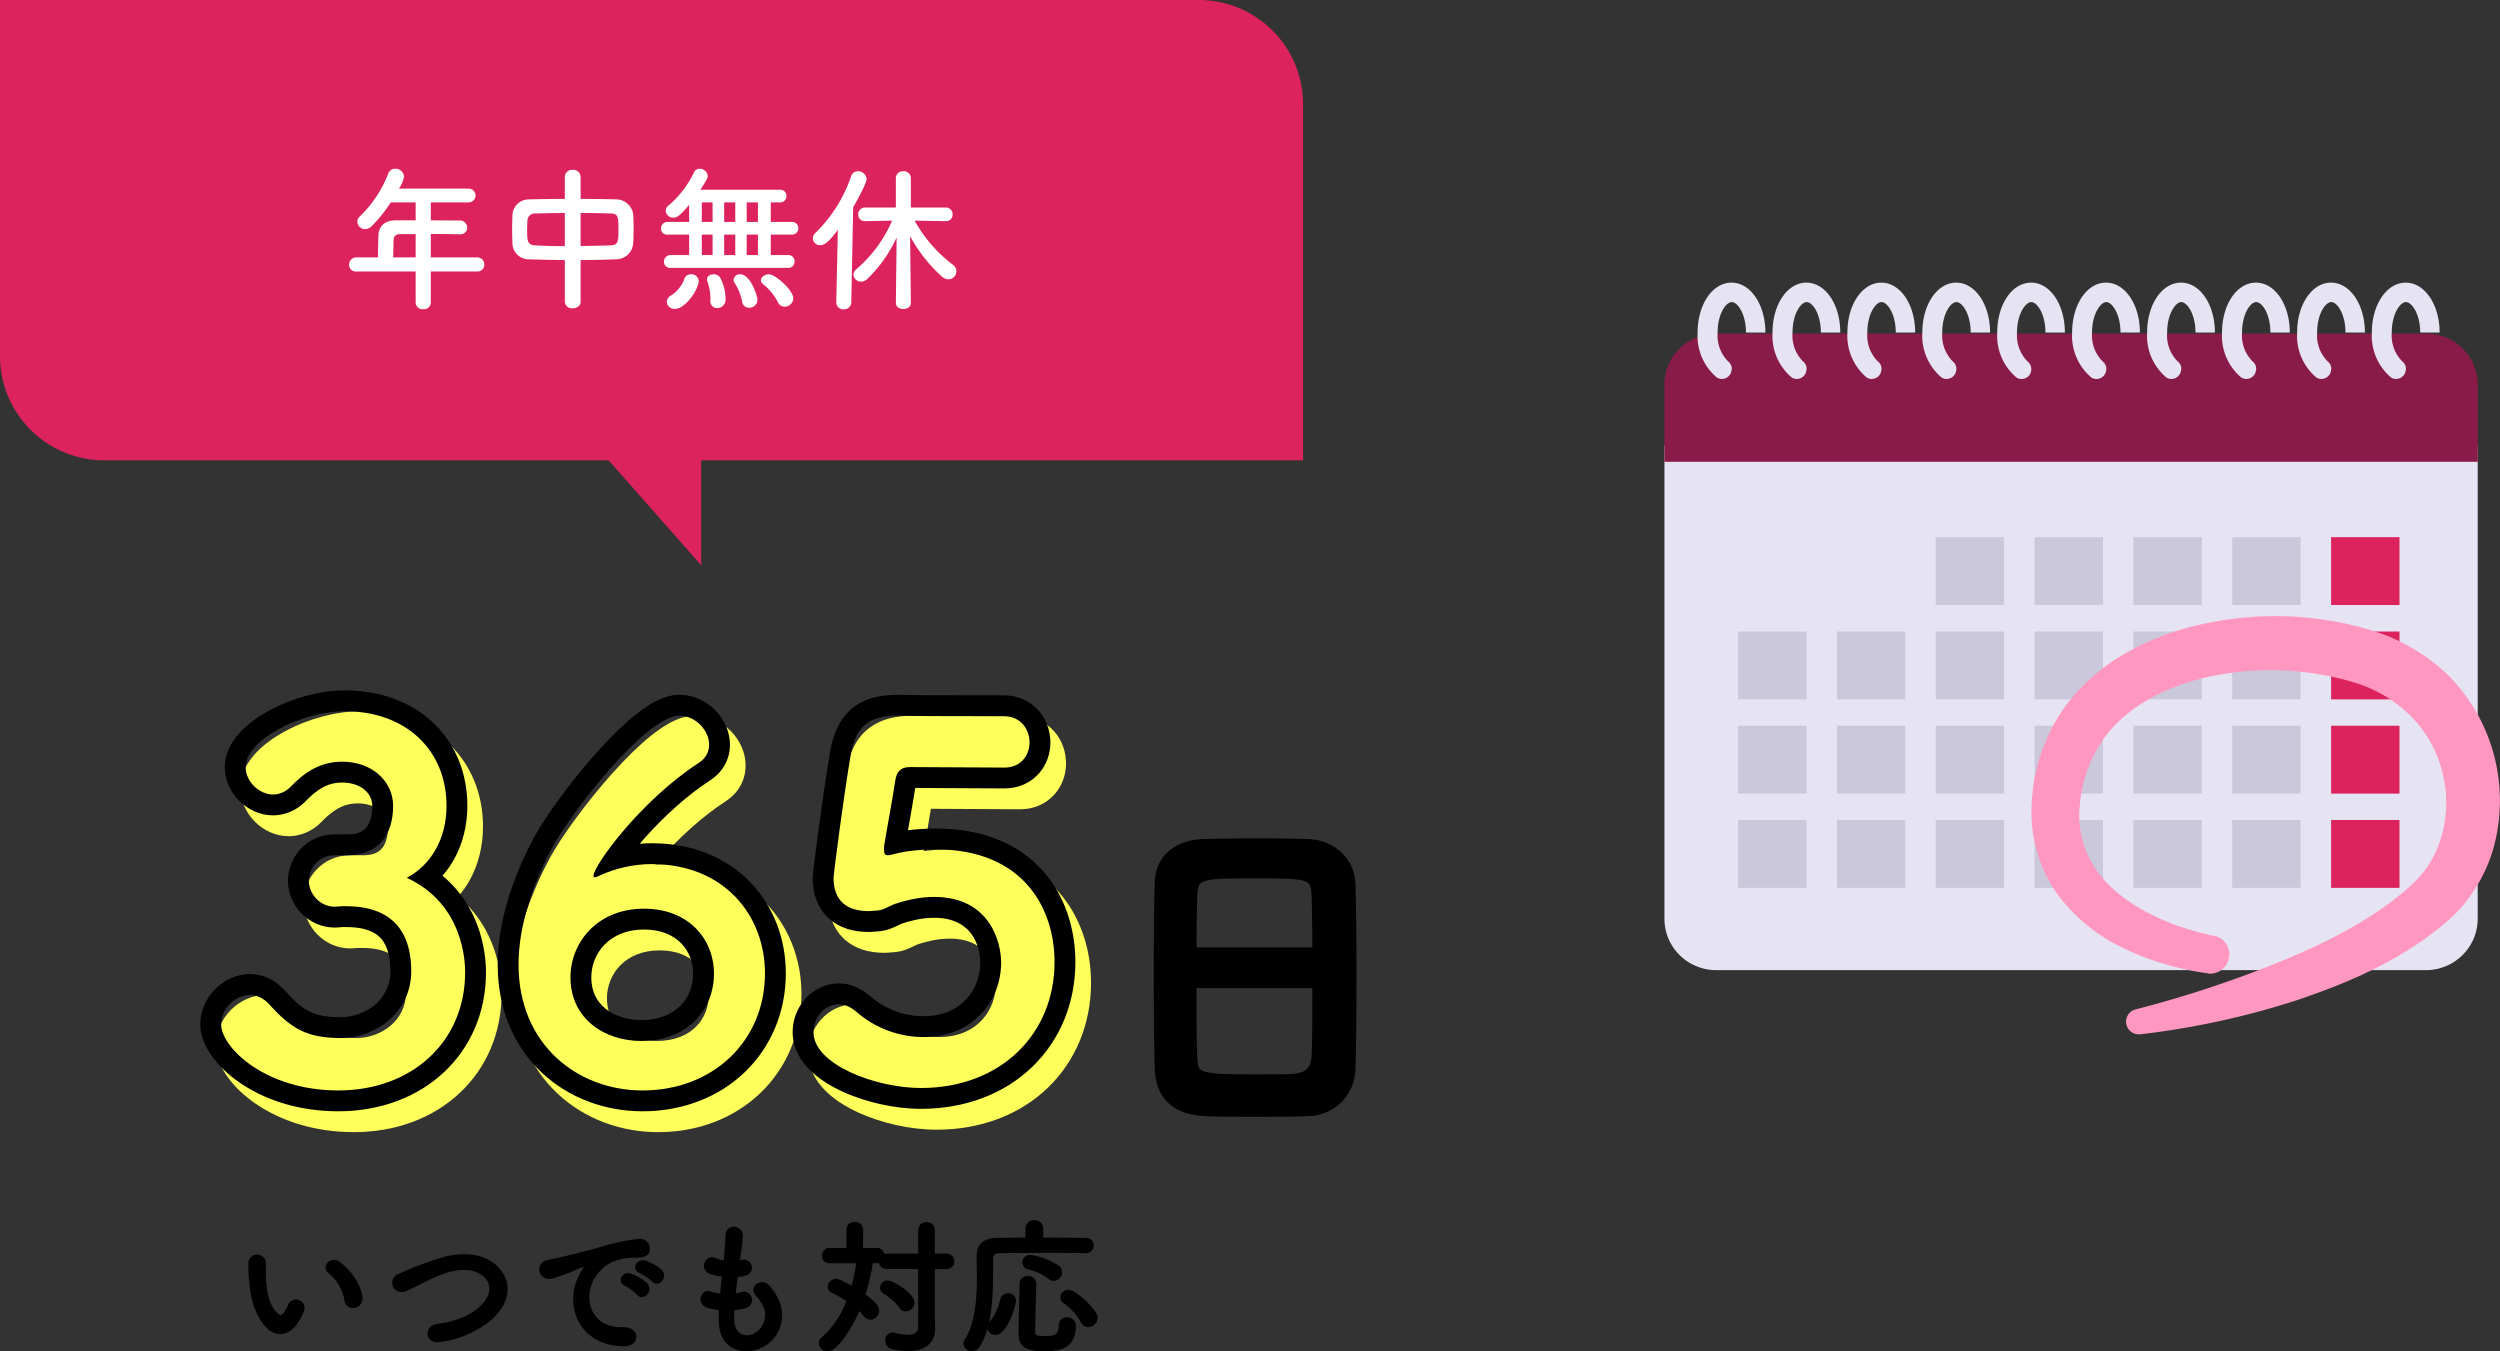 <svg xmlns="http://www.w3.org/2000/svg" width="479.641" height="259.271" viewBox="0 0 479.641 259.271">
  <rect x="0" y="0" width="479.641" height="259.271" fill="#333333" stroke="none"/>
  <g id="place_list" transform="translate(-463.428 -9694.547)">
    <path id="パス_200666" data-name="パス 200666" d="M25.284-8.6c-.28-2.38-2.212-5.012-4.2-6.5-1.68-1.26-3.192.812-1.848,1.736a8.835,8.835,0,0,1,3.108,5.432C22.736-5.992,25.508-6.552,25.284-8.6ZM13.048-3.976A12.811,12.811,0,0,0,14.14-6.132,1.376,1.376,0,0,0,11.592-7.14a11.011,11.011,0,0,1-.924,1.652c-.616.84-.98.756-1.708.056-1.568-1.512-2.1-4.284-2.212-7.224-.056-1.288.056-1.344,0-2.436a1.428,1.428,0,1,0-2.856.028,27.891,27.891,0,0,0,.14,3.108C4.256-8.428,5.18-5.18,7.2-3,8.764-1.316,11.256-1.064,13.048-3.976Zm36.792-.2c3.444-2.856,4.564-6.86,1.54-10.024-2.576-2.688-6.832-2.716-10.024-1.9a66.021,66.021,0,0,0-8.764,3.276c-2.1.868-.9,3.836,1.372,2.8,1.372-.644,2.632-1.288,3.892-1.9a27.215,27.215,0,0,1,4-1.652c2.52-.756,5.684-.812,7.476,1.232,1.288,1.484,1.12,3.78-1.26,5.88-1.988,1.764-4.7,2.8-8.232,3.276C37.6-2.884,37.8.2,40.4-.224A19.455,19.455,0,0,0,49.84-4.172ZM81.284-11.76c1.008,1.12,2.66-.728,1.484-1.9a9.29,9.29,0,0,0-2.968-1.68c-1.372-.448-2.464,1.344-.952,1.932A9.83,9.83,0,0,1,81.284-11.76ZM78.4-9.212c.98,1.148,2.716-.644,1.568-1.876a9.144,9.144,0,0,0-2.94-1.764c-1.372-.5-2.492,1.232-1.008,1.876A10.72,10.72,0,0,1,78.4-9.212ZM75.712.588c2.968.028,2.772-3.276-.168-3.164-6.272.224-8.148-5.656-5.684-9.772a8.148,8.148,0,0,1,3.612-3.276,11.869,11.869,0,0,1,4.144-.784c1.96.112,2.576-.448,2.744-.924a1.651,1.651,0,0,0-1.9-2.156,37.464,37.464,0,0,0-7.616,1.652c-2.856.812-5.32,1.372-6.692,1.708-.9.224-2.52.532-3.108.672-2.24.476-1.484,3.7.98,3.024a26.563,26.563,0,0,0,2.52-.84c1.9-.728,1.428-.728,3.528-1.4.532-.168.672-.2.224.392a9.676,9.676,0,0,0-.9,1.456C64.344-7.2,67.256.56,75.712.588ZM96.656-6.328a10.08,10.08,0,0,0,2.492-.448,1.338,1.338,0,1,0-.9-2.52,9.542,9.542,0,0,1-1.344.252c.112-1.176.252-2.38.42-3.64a8.7,8.7,0,0,0,1.708-.28,1.314,1.314,0,1,0-.644-2.548,5.159,5.159,0,0,1-.7.14c.028-.336.084-.672.112-1.008a35.266,35.266,0,0,0,.476-4.032c0-1.652-2.66-2.1-2.8-.14-.084,1.316-.14,2.38-.308,4.144-.028.336-.084.7-.112,1.036a7.914,7.914,0,0,1-2.016-.532c-1.484-.616-2.716,1.96-.588,2.688a12.756,12.756,0,0,0,2.324.476c-.14,1.26-.28,2.492-.392,3.724a9.812,9.812,0,0,1-2.156-.42c-1.6-.532-2.464,2.128-.2,2.744a15.259,15.259,0,0,0,2.156.336c-.056.868-.056,1.708-.028,2.492.224,7.476,9.156,6.552,11.172,1.232,1.064-2.828.28-5.488-1.9-8.008-1.232-1.428-3.64.056-2.184,1.652,1.568,1.708,2.352,3.556,1.372,5.656C101.164-.224,96.8-.056,96.628-4.06A20.745,20.745,0,0,1,96.656-6.328ZM129.78-6.1a1.472,1.472,0,0,0,1.428-1.428c0-1.568-3.892-4-4.872-4a1.188,1.188,0,0,0-1.232,1.12,1.092,1.092,0,0,0,.616.98,10.034,10.034,0,0,1,3.052,2.772A1.222,1.222,0,0,0,129.78-6.1Zm2.632,3.192c0,1.2-.784,1.792-2.268,1.792a10.884,10.884,0,0,1-2.548-.392,1.927,1.927,0,0,0-.364-.056A1.2,1.2,0,0,0,126.084-.28a1.438,1.438,0,0,0,1.176,1.428,13.556,13.556,0,0,0,2.968.364c3.388,0,4.928-1.736,4.928-3.948v-.056L135.1-6.524v-7.7h2.408a1.237,1.237,0,0,0,1.344-1.232,1.237,1.237,0,0,0-1.344-1.232H135.1V-21.42a1.268,1.268,0,0,0-1.344-1.316,1.268,1.268,0,0,0-1.344,1.316v4.732H126.2a1.366,1.366,0,0,0-.784.224v-.112a1.137,1.137,0,0,0-1.176-1.2h-2.912l.028-3.808a1.248,1.248,0,0,0-1.372-1.176,1.223,1.223,0,0,0-1.344,1.176l.028,3.808h-3.472a1.211,1.211,0,0,0-1.232,1.26,1.145,1.145,0,0,0,1.232,1.176h5.348a30.793,30.793,0,0,1-1.008,4.928c-2.492-1.4-2.94-1.428-3.164-1.428a1.319,1.319,0,0,0-1.316,1.232,1.04,1.04,0,0,0,.7.98,23.814,23.814,0,0,1,2.94,1.708A18.228,18.228,0,0,1,113.82-.672a1.205,1.205,0,0,0-.476.924A1.423,1.423,0,0,0,114.8,1.568c1.512,0,4.256-3.752,5.964-7.9a10,10,0,0,1,1.2,1.26,1.306,1.306,0,0,0,1.036.56,1.523,1.523,0,0,0,1.428-1.484c0-.42-.112-1.176-2.66-3.024a37.854,37.854,0,0,0,1.456-6.328h1.008a1.169,1.169,0,0,0,.644-.2v.112a1.178,1.178,0,0,0,1.316,1.2h6.216ZM158.2-11.956a1.382,1.382,0,0,0,1.316-1.372,1.37,1.37,0,0,0-.5-1.064,12.459,12.459,0,0,0-5.32-2.044A1.2,1.2,0,0,0,152.4-15.26a1.166,1.166,0,0,0,.98,1.12,10.685,10.685,0,0,1,3.948,1.848A1.315,1.315,0,0,0,158.2-11.956Zm8.148,7.336c0-1.4-4.116-5.124-5.32-5.124a1.3,1.3,0,0,0-1.344,1.176,1.09,1.09,0,0,0,.532.924,11.12,11.12,0,0,1,3.416,3.808,1.267,1.267,0,0,0,1.148.756A1.637,1.637,0,0,0,166.348-4.62Zm-2.072-12.656a1.229,1.229,0,0,0,1.316-1.232,1.193,1.193,0,0,0-1.316-1.2c-1.736-.028-5.012-.056-8.372-.056v-1.96a1.357,1.357,0,0,0-1.456-1.372,1.357,1.357,0,0,0-1.456,1.372v1.96c-2.24,0-4.312.028-5.74.056-2.548.056-3.64,1.2-3.64,3.472v.084c.028,1.176.056,2.464.056,3.808,0,4.2-.336,8.876-2.408,12.1a1.176,1.176,0,0,0-.168.588,1.309,1.309,0,0,0,1.372,1.176A1.543,1.543,0,0,0,143.78.728c2.744-4.4,2.464-11.592,2.52-16.716,0-.784.364-1.26,1.344-1.288,1.68-.028,5.488-.056,9.156-.056,3.024,0,5.936.028,7.448.056Zm-2.1,14.112a1.385,1.385,0,0,0-1.484-1.288,1.246,1.246,0,0,0-1.316,1.316c0,2.1-1.148,2.268-3,2.268-1.568,0-2.016-.252-2.016-.924.028-2.436.112-6.048.224-9.352V-11.2a1.266,1.266,0,0,0-1.372-1.176,1.228,1.228,0,0,0-1.344,1.2c-.056,3.332-.2,7.224-.2,9.66,0,2.324,1.456,3.052,4.536,3.052C158.928,1.54,162.176,1.344,162.176-3.164ZM146.972-1.6c2.1,0,3.7-5.516,3.7-6.272a1.173,1.173,0,0,0-1.26-1.2,1.232,1.232,0,0,0-1.26.924,10.477,10.477,0,0,1-2.072,4.4,1.523,1.523,0,0,0-.392.98A1.228,1.228,0,0,0,146.972-1.6Z" transform="translate(507.427 9952)" stroke="#000" stroke-width="0.5"/>
    <path id="パス_200668" data-name="パス 200668" d="M51.48-6.006c.132-3.5.2-10.758.2-18.018,0-6.6-.066-13.2-.2-17.226-.132-4.752-4.026-7.59-8.052-7.722-2.244-.066-5.676-.132-9.174-.132-4.224,0-8.514.066-11.022.132-4.95.2-8.118,2.97-8.25,7.194-.132,4.422-.2,10.89-.2,17.292,0,7.194.066,14.388.2,18.678.2,4.884,3.036,7.788,8.778,7.986,2.706.132,6.138.132,9.57.132,3.5,0,7.062,0,9.966-.132A8.182,8.182,0,0,0,51.48-6.006ZM20.988-28.182c0-4.158.066-7.92.132-10.626.2-4.554,1.122-4.62,12.276-4.62,10.56,0,11.55.066,11.682,4.62.066,2.64.132,6.468.132,10.626ZM45.21-22.374c0,5.28,0,10.494-.132,13.794-.132,2.838-1.254,4.554-4.95,4.686-1.716.066-4.356.066-6.93.066-11.22,0-11.946-.264-12.078-4.554-.132-3.168-.132-8.448-.132-13.992Z" transform="translate(671 9905.5)" stroke="#000" stroke-width="2"/>
    <g id="_365" data-name="365" transform="translate(505 9906.064)" fill="#ffff5b">
      <path d="M 84.694 3.692 C 81.339 3.692 78.09 3.108 75.038 1.956 C 71.923 0.781 69.146 -0.935 66.783 -3.146 C 64.309 -5.461 62.377 -8.242 61.04 -11.41 C 59.628 -14.758 58.912 -18.478 58.912 -22.466 C 58.912 -31.433 62.568 -40.146 65.635 -45.876 L 65.636 -45.879 L 65.638 -45.882 C 67.825 -49.936 72.577 -56.392 77.195 -61.583 C 79.902 -64.626 82.399 -67.066 84.617 -68.835 C 87.471 -71.111 89.802 -72.218 91.744 -72.218 C 93.719 -72.218 95.704 -71.366 97.188 -69.881 C 98.644 -68.426 99.478 -66.528 99.478 -64.672 C 99.478 -62.494 98.416 -60.628 96.488 -59.415 C 92.038 -56.509 87.296 -52.279 83.133 -47.503 C 81.395 -45.509 80.15 -43.872 79.33 -42.717 C 81.671 -43.389 84.089 -43.736 86.48 -43.736 C 90.102 -43.736 93.472 -43.109 96.499 -41.872 C 99.379 -40.694 101.903 -38.987 103.999 -36.798 C 107.994 -32.624 110.194 -26.934 110.194 -20.774 C 110.194 -13.979 107.618 -7.762 102.941 -3.269 C 100.637 -1.057 97.911 0.668 94.838 1.858 C 91.694 3.075 88.281 3.692 84.694 3.692 Z M 84.976 -31.182 C 77.032 -31.182 72.876 -25.568 72.876 -20.022 C 72.876 -13 78.856 -9.802 84.412 -9.802 C 92.661 -9.802 96.418 -15.441 96.418 -20.68 C 96.418 -25.738 92.837 -31.182 84.976 -31.182 Z M 26.32 3.692 C 22.827 3.692 19.461 3.205 16.316 2.243 C 13.517 1.387 10.958 0.182 8.713 -1.341 C 4.482 -4.208 1.854 -7.909 1.854 -10.998 C 1.854 -12.943 2.693 -14.898 4.155 -16.36 C 5.603 -17.808 7.514 -18.638 9.4 -18.638 C 11.266 -18.638 13.089 -17.775 14.536 -16.209 L 14.544 -16.199 L 14.553 -16.19 C 18.421 -11.892 20.851 -10.366 26.79 -10.366 C 32.461 -10.366 38.326 -14.4 38.326 -21.15 C 38.326 -24.983 37.318 -27.783 35.33 -29.472 C 33.628 -30.919 31.134 -31.652 27.918 -31.652 L 27.072 -31.652 C 26.862 -31.652 26.651 -31.631 26.427 -31.608 C 26.184 -31.583 25.932 -31.558 25.662 -31.558 C 23.744 -31.558 21.953 -32.342 20.619 -33.765 C 19.387 -35.079 18.68 -36.82 18.68 -38.54 C 18.68 -40.26 19.369 -41.983 20.571 -43.267 C 21.875 -44.661 23.65 -45.428 25.568 -45.428 L 28.354 -45.428 C 32.663 -45.581 34.848 -48.102 34.848 -52.922 C 34.848 -56.665 31.578 -59.382 27.072 -59.382 C 23.199 -59.382 20.687 -57.327 18.549 -55.107 L 18.536 -55.093 L 18.522 -55.08 C 17.254 -53.811 15.539 -53.084 13.818 -53.084 C 12.026 -53.084 10.197 -53.865 8.802 -55.227 C 7.373 -56.622 6.554 -58.488 6.554 -60.348 C 6.554 -62.125 7.341 -63.889 8.893 -65.591 C 10.146 -66.965 11.922 -68.295 14.027 -69.438 C 18.212 -71.708 23.264 -73.064 27.542 -73.064 C 30.699 -73.064 33.653 -72.567 36.323 -71.587 C 38.947 -70.624 41.251 -69.213 43.171 -67.392 C 45.079 -65.583 46.558 -63.418 47.568 -60.957 C 48.581 -58.49 49.094 -55.786 49.094 -52.922 C 49.094 -49.498 48.285 -46.256 46.756 -43.549 C 45.833 -41.916 44.651 -40.476 43.265 -39.283 C 44.812 -38.26 46.188 -37.059 47.377 -35.691 C 48.931 -33.904 50.171 -31.828 51.063 -29.52 C 52.458 -25.912 52.666 -22.609 52.666 -20.962 C 52.666 -17.438 52.004 -14.101 50.697 -11.045 C 49.419 -8.055 47.562 -5.415 45.177 -3.2 C 42.806 -0.997 39.989 0.717 36.805 1.892 C 33.571 3.087 30.043 3.692 26.32 3.692 Z M 138.086 3.222 C 133.386 3.222 128.009 2.018 123.702 0.002 C 121.339 -1.104 119.442 -2.387 118.064 -3.811 C 116.363 -5.568 115.5 -7.48 115.5 -9.494 C 115.5 -11.369 116.185 -13.169 117.43 -14.563 C 118.748 -16.039 120.509 -16.852 122.388 -16.852 C 123.907 -16.852 125.488 -16.204 126.958 -14.978 L 126.978 -14.962 L 126.998 -14.945 C 130.222 -12.113 134.327 -10.554 138.556 -10.554 C 147.055 -10.554 151.502 -16.736 151.502 -22.842 C 151.502 -23.927 151.197 -33.438 140.624 -33.438 C 138.029 -33.438 135.512 -32.784 133.852 -32.232 C 133.514 -32.109 133.188 -31.95 132.845 -31.781 C 132.042 -31.387 131.043 -30.897 129.657 -30.81 L 129.594 -30.806 L 129.532 -30.806 C 129.397 -30.806 129.217 -30.788 129.026 -30.769 C 128.759 -30.742 128.457 -30.712 128.122 -30.712 C 122.55 -30.712 119.354 -33.771 119.354 -39.104 C 119.354 -40.171 121.329 -55.154 122.672 -63.034 L 122.674 -63.045 L 122.676 -63.056 C 123.259 -66.263 124.31 -68.438 125.983 -69.902 C 127.788 -71.482 130.26 -72.218 133.762 -72.218 L 134.42 -72.218 L 134.454 -72.218 L 134.489 -72.217 C 137.18 -72.124 138.449 -72.124 153.972 -72.124 C 156.062 -72.124 157.919 -71.319 159.201 -69.856 C 160.331 -68.566 160.954 -66.859 160.954 -65.048 C 160.954 -63.321 160.35 -61.687 159.255 -60.446 C 158.006 -59.032 156.197 -58.254 154.16 -58.254 C 152.861 -58.254 149.211 -58.276 145.347 -58.3 C 141.463 -58.324 137.446 -58.348 136.018 -58.348 C 135.56 -58.348 135.42 -58.262 135.419 -58.261 C 135.418 -58.26 135.279 -58.117 135.174 -57.502 C 134.887 -55.498 134.262 -51.971 133.759 -49.136 C 133.526 -47.822 133.314 -46.631 133.169 -45.775 C 133.288 -45.803 133.41 -45.829 133.536 -45.855 C 135.552 -46.3 138.271 -46.556 141 -46.556 C 145.274 -46.556 149.118 -45.852 152.427 -44.463 C 155.491 -43.177 158.104 -41.305 160.193 -38.9 C 163.775 -34.778 165.748 -29.108 165.748 -22.936 C 165.748 -19.284 165.077 -15.809 163.755 -12.608 C 162.445 -9.437 160.538 -6.632 158.086 -4.27 C 155.61 -1.886 152.658 -0.03 149.312 1.246 C 145.872 2.557 142.096 3.222 138.086 3.222 Z" stroke="none"/>
      <path d="M 27.542 -71.064 C 19.364 -71.064 8.554 -65.612 8.554 -60.348 C 8.554 -57.528 11.186 -55.084 13.818 -55.084 C 14.946 -55.084 16.168 -55.554 17.108 -56.494 C 19.552 -59.032 22.56 -61.382 27.072 -61.382 C 32.806 -61.382 36.848 -57.622 36.848 -52.922 C 36.848 -47.376 34.122 -43.616 28.388 -43.428 L 25.568 -43.428 C 22.654 -43.428 20.68 -40.984 20.68 -38.54 C 20.68 -36.096 22.748 -33.558 25.662 -33.558 C 26.038 -33.558 26.508 -33.652 27.072 -33.652 C 27.354 -33.652 27.636 -33.652 27.918 -33.652 C 34.592 -33.652 40.326 -30.738 40.326 -21.15 C 40.326 -13.348 33.558 -8.366 26.79 -8.366 C 20.304 -8.366 17.296 -10.152 13.066 -14.852 C 11.938 -16.074 10.622 -16.638 9.4 -16.638 C 6.58 -16.638 3.854 -14.006 3.854 -10.998 C 3.854 -6.58 12.314 1.692 26.32 1.692 C 40.514 1.692 50.666 -7.708 50.666 -20.962 C 50.666 -22.748 50.478 -34.028 39.48 -39.104 C 44.086 -41.548 47.094 -46.53 47.094 -52.922 C 47.094 -63.45 39.48 -71.064 27.542 -71.064 M 91.744 -70.218 C 85.54 -70.218 71.252 -52.076 67.398 -44.932 C 63.826 -38.258 60.912 -30.174 60.912 -22.466 C 60.912 -7.05 72.286 1.692 84.694 1.692 C 98.324 1.692 108.194 -7.896 108.194 -20.774 C 108.194 -31.866 100.392 -41.736 86.48 -41.736 C 83.096 -41.736 79.524 -40.984 76.14 -39.386 C 75.858 -39.292 75.764 -39.198 75.576 -39.198 C 75.388 -39.198 75.294 -39.292 75.294 -39.48 C 75.294 -41.454 84.318 -53.862 95.41 -61.1 C 96.914 -62.04 97.478 -63.356 97.478 -64.672 C 97.478 -67.398 94.846 -70.218 91.744 -70.218 M 84.412 -7.802 C 77.456 -7.802 70.876 -12.032 70.876 -20.022 C 70.876 -26.602 75.952 -33.182 84.976 -33.182 C 93.624 -33.182 98.418 -27.26 98.418 -20.68 C 98.418 -14.288 93.812 -7.802 84.412 -7.802 M 133.762 -70.218 C 127.746 -70.218 125.584 -67.868 124.644 -62.698 C 123.234 -54.426 121.354 -39.856 121.354 -39.104 C 121.354 -34.592 123.986 -32.712 128.122 -32.712 C 128.592 -32.712 129.062 -32.806 129.532 -32.806 C 131.036 -32.9 131.882 -33.652 133.198 -34.122 C 135.454 -34.874 138.086 -35.438 140.624 -35.438 C 151.528 -35.438 153.502 -26.508 153.502 -22.842 C 153.502 -15.698 148.332 -8.554 138.556 -8.554 C 134.232 -8.554 129.532 -10.058 125.678 -13.442 C 124.55 -14.382 123.422 -14.852 122.388 -14.852 C 119.662 -14.852 117.5 -12.314 117.5 -9.494 C 117.5 -3.29 129.438 1.222 138.086 1.222 C 153.502 1.222 163.748 -9.212 163.748 -22.936 C 163.748 -33.182 157.826 -44.556 141 -44.556 C 138.18 -44.556 135.642 -44.274 133.95 -43.898 C 133.01 -43.71 132.258 -43.428 131.788 -43.428 C 131.224 -43.428 131.036 -43.71 131.036 -44.462 C 131.036 -44.65 131.036 -44.838 131.036 -45.12 C 131.318 -47 132.728 -54.52 133.198 -57.81 C 133.48 -59.502 134.232 -60.348 136.018 -60.348 C 138.838 -60.348 151.528 -60.254 154.16 -60.254 C 157.356 -60.254 158.954 -62.698 158.954 -65.048 C 158.954 -67.586 157.262 -70.124 153.972 -70.124 C 138.556 -70.124 137.146 -70.124 134.42 -70.218 C 134.138 -70.218 133.95 -70.218 133.762 -70.218 M 27.542 -75.064 C 30.935 -75.064 34.121 -74.526 37.012 -73.465 C 39.893 -72.407 42.428 -70.852 44.547 -68.844 C 46.662 -66.839 48.301 -64.441 49.418 -61.717 C 50.53 -59.007 51.094 -56.048 51.094 -52.922 C 51.094 -49.154 50.196 -45.572 48.497 -42.565 C 47.874 -41.462 47.145 -40.437 46.324 -39.503 C 47.248 -38.738 48.103 -37.904 48.886 -37.003 C 50.592 -35.041 51.952 -32.766 52.928 -30.242 C 54.44 -26.33 54.666 -22.749 54.666 -20.962 C 54.666 -5.518 42.745 5.692 26.32 5.692 C 22.629 5.692 19.066 5.175 15.732 4.156 C 12.741 3.242 10.002 1.949 7.59 0.315 C 5.372 -1.189 3.492 -2.959 2.156 -4.805 C 0.65 -6.883 -0.146 -9.024 -0.146 -10.998 C -0.146 -13.47 0.906 -15.94 2.741 -17.774 C 4.561 -19.594 6.988 -20.638 9.4 -20.638 C 11.83 -20.638 14.176 -19.547 16.005 -17.565 L 16.039 -17.528 C 19.582 -13.592 21.527 -12.366 26.79 -12.366 C 31.477 -12.366 36.326 -15.652 36.326 -21.15 C 36.326 -24.369 35.555 -26.656 34.035 -27.948 C 32.704 -29.079 30.646 -29.652 27.918 -29.652 L 27.072 -29.652 C 26.963 -29.652 26.8 -29.636 26.628 -29.618 C 26.363 -29.591 26.033 -29.558 25.662 -29.558 C 23.185 -29.558 20.876 -30.566 19.16 -32.397 C 17.584 -34.078 16.68 -36.317 16.68 -38.54 C 16.68 -40.762 17.566 -42.983 19.111 -44.634 C 20.797 -46.436 23.09 -47.428 25.568 -47.428 L 28.318 -47.428 C 30.568 -47.513 32.848 -48.253 32.848 -52.922 C 32.848 -55.506 30.419 -57.382 27.072 -57.382 C 24.121 -57.382 22.106 -55.918 19.989 -53.719 L 19.936 -53.666 C 18.296 -52.025 16.066 -51.084 13.818 -51.084 C 8.883 -51.084 4.554 -55.413 4.554 -60.348 C 4.554 -64.362 7.58 -68.215 13.074 -71.196 C 17.538 -73.618 22.946 -75.064 27.542 -75.064 Z M 91.744 -74.218 C 93.063 -74.218 94.356 -73.937 95.588 -73.383 C 96.705 -72.881 97.72 -72.179 98.603 -71.296 C 100.43 -69.468 101.478 -67.054 101.478 -64.672 C 101.478 -63.303 101.159 -62.017 100.53 -60.849 C 99.855 -59.595 98.858 -58.546 97.568 -57.732 C 93.403 -55.009 88.932 -51.047 84.976 -46.571 C 84.694 -46.252 84.424 -45.941 84.164 -45.636 C 84.936 -45.703 85.709 -45.736 86.48 -45.736 C 90.362 -45.736 93.988 -45.059 97.255 -43.723 C 100.397 -42.439 103.152 -40.574 105.443 -38.181 C 109.797 -33.633 112.194 -27.452 112.194 -20.774 C 112.194 -13.429 109.4 -6.701 104.326 -1.827 C 101.831 0.57 98.881 2.437 95.56 3.723 C 92.185 5.03 88.529 5.692 84.694 5.692 C 81.097 5.692 77.611 5.065 74.332 3.828 C 70.971 2.56 67.971 0.705 65.417 -1.685 C 62.736 -4.194 60.644 -7.204 59.198 -10.633 C 57.681 -14.228 56.912 -18.209 56.912 -22.466 C 56.912 -31.847 60.697 -40.888 63.871 -46.819 L 63.878 -46.831 C 66.13 -51.006 70.992 -57.619 75.701 -62.913 C 78.483 -66.04 81.064 -68.559 83.37 -70.399 C 86.637 -73.004 89.298 -74.218 91.744 -74.218 Z M 84.412 -11.802 C 91.324 -11.802 94.418 -16.261 94.418 -20.68 C 94.418 -24.912 91.498 -29.182 84.976 -29.182 C 78.345 -29.182 74.876 -24.574 74.876 -20.022 C 74.876 -13.533 80.87 -11.802 84.412 -11.802 Z M 133.762 -74.218 L 134.558 -74.216 C 137.215 -74.124 138.801 -74.124 153.972 -74.124 C 156.646 -74.124 159.037 -73.076 160.705 -71.174 C 162.155 -69.52 162.954 -67.344 162.954 -65.048 C 162.954 -62.833 162.173 -60.729 160.754 -59.122 C 159.12 -57.273 156.779 -56.254 154.16 -56.254 C 152.855 -56.254 149.202 -56.276 145.335 -56.3 C 142.153 -56.319 138.882 -56.339 137.023 -56.346 C 136.705 -54.293 136.19 -51.39 135.728 -48.786 C 135.695 -48.601 135.662 -48.416 135.63 -48.233 C 137.292 -48.442 139.148 -48.556 141 -48.556 C 145.541 -48.556 149.646 -47.799 153.201 -46.307 C 156.55 -44.901 159.41 -42.85 161.703 -40.212 C 165.601 -35.726 167.748 -29.59 167.748 -22.936 C 167.748 -15.111 164.809 -7.97 159.473 -2.83 C 156.803 -0.257 153.624 1.743 150.024 3.115 C 146.357 4.513 142.34 5.222 138.086 5.222 C 133.107 5.222 127.413 3.948 122.854 1.813 C 120.27 0.603 118.175 -0.821 116.627 -2.42 C 114.042 -5.089 113.5 -7.74 113.5 -9.494 C 113.5 -11.861 114.366 -14.134 115.938 -15.895 C 116.741 -16.794 117.684 -17.508 118.74 -18.016 C 119.893 -18.571 121.12 -18.852 122.388 -18.852 C 124.381 -18.852 126.404 -18.044 128.239 -16.515 L 128.317 -16.448 C 131.177 -13.937 134.813 -12.554 138.556 -12.554 C 146.077 -12.554 149.502 -17.887 149.502 -22.842 C 149.502 -24.277 149.074 -31.438 140.624 -31.438 C 138.31 -31.438 136.031 -30.846 134.51 -30.343 C 134.281 -30.258 134.023 -30.131 133.726 -29.986 C 132.814 -29.538 131.566 -28.925 129.782 -28.814 L 129.657 -28.806 L 129.536 -28.806 C 129.482 -28.805 129.334 -28.79 129.225 -28.779 C 128.927 -28.749 128.557 -28.712 128.122 -28.712 C 124.98 -28.712 122.43 -29.554 120.545 -31.213 C 119.089 -32.494 117.354 -34.903 117.354 -39.104 C 117.354 -39.368 117.354 -39.642 117.7 -42.436 C 117.914 -44.162 118.2 -46.357 118.506 -48.618 C 118.969 -52.035 119.87 -58.496 120.701 -63.37 L 120.709 -63.414 C 121.129 -65.727 121.997 -69.072 124.665 -71.407 C 125.819 -72.417 127.224 -73.161 128.842 -73.619 C 130.266 -74.022 131.875 -74.218 133.762 -74.218 Z" stroke="none" fill="#ffff5b"/>
    </g>
    <g id="_365-2" data-name="365" transform="translate(502 9902.064)" fill="none">
      <path d="M25.568-43.428A4.911,4.911,0,0,0,20.68-38.54a5.074,5.074,0,0,0,4.982,4.982c.376,0,.846-.094,1.41-.094h.846c6.674,0,12.408,2.914,12.408,12.5,0,7.8-6.768,12.784-13.536,12.784-6.486,0-9.494-1.786-13.724-6.486A5.047,5.047,0,0,0,9.4-16.638,5.834,5.834,0,0,0,3.854-11c0,4.418,8.46,12.69,22.466,12.69,14.194,0,24.346-9.4,24.346-22.654,0-1.786-.188-13.066-11.186-18.142,4.606-2.444,7.614-7.426,7.614-13.818,0-10.528-7.614-18.142-19.552-18.142-8.178,0-18.988,5.452-18.988,10.716a5.514,5.514,0,0,0,5.264,5.264,4.721,4.721,0,0,0,3.29-1.41c2.444-2.538,5.452-4.888,9.964-4.888,5.734,0,9.776,3.76,9.776,8.46,0,5.546-2.726,9.306-8.46,9.494Zm82.626,22.654c0-11.092-7.8-20.962-21.714-20.962a24.329,24.329,0,0,0-10.34,2.35c-.282.094-.376.188-.564.188a.249.249,0,0,1-.282-.282c0-1.974,9.024-14.382,20.116-21.62a4.071,4.071,0,0,0,2.068-3.572,5.922,5.922,0,0,0-5.734-5.546c-6.2,0-20.492,18.142-24.346,25.286-3.572,6.674-6.486,14.758-6.486,22.466,0,15.416,11.374,24.158,23.782,24.158C98.324,1.692,108.194-7.9,108.194-20.774Zm-9.776.094c0,6.392-4.606,12.878-14.006,12.878-6.956,0-13.536-4.23-13.536-12.22,0-6.58,5.076-13.16,14.1-13.16C93.624-33.182,98.418-27.26,98.418-20.68Zm65.33-2.256c0-10.246-5.922-21.62-22.748-21.62a34.5,34.5,0,0,0-7.05.658,18.916,18.916,0,0,1-2.162.47c-.564,0-.752-.282-.752-1.034v-.658c.282-1.88,1.692-9.4,2.162-12.69.282-1.692,1.034-2.538,2.82-2.538,2.82,0,15.51.094,18.142.094a4.631,4.631,0,0,0,4.794-4.794,4.853,4.853,0,0,0-4.982-5.076c-15.416,0-16.826,0-19.552-.094h-.658c-6.016,0-8.178,2.35-9.118,7.52-1.41,8.272-3.29,22.842-3.29,23.594,0,4.512,2.632,6.392,6.768,6.392.47,0,.94-.094,1.41-.094,1.5-.094,2.35-.846,3.666-1.316a24.152,24.152,0,0,1,7.426-1.316c10.9,0,12.878,8.93,12.878,12.6,0,7.144-5.17,14.288-14.946,14.288a19.583,19.583,0,0,1-12.878-4.888,5.275,5.275,0,0,0-3.29-1.41A5.211,5.211,0,0,0,117.5-9.494c0,6.2,11.938,10.716,20.586,10.716C153.5,1.222,163.748-9.212,163.748-22.936Z" stroke="none"/>
      <path d="M 27.542 -71.064 C 19.364 -71.064 8.554 -65.612 8.554 -60.348 C 8.554 -57.528 11.186 -55.084 13.818 -55.084 C 14.946 -55.084 16.168 -55.554 17.108 -56.494 C 19.552 -59.032 22.56 -61.382 27.072 -61.382 C 32.806 -61.382 36.848 -57.622 36.848 -52.922 C 36.848 -47.376 34.122 -43.616 28.388 -43.428 L 25.568 -43.428 C 22.654 -43.428 20.68 -40.984 20.68 -38.54 C 20.68 -36.096 22.748 -33.558 25.662 -33.558 C 26.038 -33.558 26.508 -33.652 27.072 -33.652 C 27.354 -33.652 27.636 -33.652 27.918 -33.652 C 34.592 -33.652 40.326 -30.738 40.326 -21.15 C 40.326 -13.348 33.558 -8.366 26.79 -8.366 C 20.304 -8.366 17.296 -10.152 13.066 -14.852 C 11.938 -16.074 10.622 -16.638 9.4 -16.638 C 6.58 -16.638 3.854 -14.006 3.854 -10.998 C 3.854 -6.58 12.314 1.692 26.32 1.692 C 40.514 1.692 50.666 -7.708 50.666 -20.962 C 50.666 -22.748 50.478 -34.028 39.48 -39.104 C 44.086 -41.548 47.094 -46.53 47.094 -52.922 C 47.094 -63.45 39.48 -71.064 27.542 -71.064 M 91.744 -70.218 C 85.54 -70.218 71.252 -52.076 67.398 -44.932 C 63.826 -38.258 60.912 -30.174 60.912 -22.466 C 60.912 -7.05 72.286 1.692 84.694 1.692 C 98.324 1.692 108.194 -7.896 108.194 -20.774 C 108.194 -31.866 100.392 -41.736 86.48 -41.736 C 83.096 -41.736 79.524 -40.984 76.14 -39.386 C 75.858 -39.292 75.764 -39.198 75.576 -39.198 C 75.388 -39.198 75.294 -39.292 75.294 -39.48 C 75.294 -41.454 84.318 -53.862 95.41 -61.1 C 96.914 -62.04 97.478 -63.356 97.478 -64.672 C 97.478 -67.398 94.846 -70.218 91.744 -70.218 M 84.412 -7.802 C 77.456 -7.802 70.876 -12.032 70.876 -20.022 C 70.876 -26.602 75.952 -33.182 84.976 -33.182 C 93.624 -33.182 98.418 -27.26 98.418 -20.68 C 98.418 -14.288 93.812 -7.802 84.412 -7.802 M 133.762 -70.218 C 127.746 -70.218 125.584 -67.868 124.644 -62.698 C 123.234 -54.426 121.354 -39.856 121.354 -39.104 C 121.354 -34.592 123.986 -32.712 128.122 -32.712 C 128.592 -32.712 129.062 -32.806 129.532 -32.806 C 131.036 -32.9 131.882 -33.652 133.198 -34.122 C 135.454 -34.874 138.086 -35.438 140.624 -35.438 C 151.528 -35.438 153.502 -26.508 153.502 -22.842 C 153.502 -15.698 148.332 -8.554 138.556 -8.554 C 134.232 -8.554 129.532 -10.058 125.678 -13.442 C 124.55 -14.382 123.422 -14.852 122.388 -14.852 C 119.662 -14.852 117.5 -12.314 117.5 -9.494 C 117.5 -3.29 129.438 1.222 138.086 1.222 C 153.502 1.222 163.748 -9.212 163.748 -22.936 C 163.748 -33.182 157.826 -44.556 141 -44.556 C 138.18 -44.556 135.642 -44.274 133.95 -43.898 C 133.01 -43.71 132.258 -43.428 131.788 -43.428 C 131.224 -43.428 131.036 -43.71 131.036 -44.462 C 131.036 -44.65 131.036 -44.838 131.036 -45.12 C 131.318 -47 132.728 -54.52 133.198 -57.81 C 133.48 -59.502 134.232 -60.348 136.018 -60.348 C 138.838 -60.348 151.528 -60.254 154.16 -60.254 C 157.356 -60.254 158.954 -62.698 158.954 -65.048 C 158.954 -67.586 157.262 -70.124 153.972 -70.124 C 138.556 -70.124 137.146 -70.124 134.42 -70.218 C 134.138 -70.218 133.95 -70.218 133.762 -70.218 M 27.542 -75.064 C 30.935 -75.064 34.121 -74.526 37.012 -73.465 C 39.893 -72.407 42.428 -70.852 44.547 -68.844 C 46.662 -66.839 48.301 -64.441 49.418 -61.717 C 50.53 -59.007 51.094 -56.048 51.094 -52.922 C 51.094 -49.154 50.196 -45.572 48.497 -42.565 C 47.874 -41.462 47.145 -40.437 46.324 -39.503 C 47.248 -38.738 48.103 -37.904 48.886 -37.003 C 50.592 -35.041 51.952 -32.766 52.928 -30.242 C 54.44 -26.33 54.666 -22.749 54.666 -20.962 C 54.666 -5.518 42.745 5.692 26.32 5.692 C 22.629 5.692 19.066 5.175 15.732 4.156 C 12.741 3.242 10.002 1.949 7.59 0.315 C 5.372 -1.189 3.492 -2.959 2.156 -4.805 C 0.65 -6.883 -0.146 -9.024 -0.146 -10.998 C -0.146 -13.47 0.906 -15.94 2.741 -17.774 C 4.561 -19.594 6.988 -20.638 9.4 -20.638 C 11.83 -20.638 14.176 -19.547 16.005 -17.565 L 16.039 -17.528 C 19.582 -13.592 21.527 -12.366 26.79 -12.366 C 31.477 -12.366 36.326 -15.652 36.326 -21.15 C 36.326 -24.369 35.555 -26.656 34.035 -27.948 C 32.704 -29.079 30.646 -29.652 27.918 -29.652 L 27.072 -29.652 C 26.963 -29.652 26.8 -29.636 26.628 -29.618 C 26.363 -29.591 26.033 -29.558 25.662 -29.558 C 23.185 -29.558 20.876 -30.566 19.16 -32.397 C 17.584 -34.078 16.68 -36.317 16.68 -38.54 C 16.68 -40.762 17.566 -42.983 19.111 -44.634 C 20.797 -46.436 23.09 -47.428 25.568 -47.428 L 28.318 -47.428 C 30.568 -47.513 32.848 -48.253 32.848 -52.922 C 32.848 -55.506 30.419 -57.382 27.072 -57.382 C 24.121 -57.382 22.106 -55.918 19.989 -53.719 L 19.936 -53.666 C 18.296 -52.025 16.066 -51.084 13.818 -51.084 C 8.883 -51.084 4.554 -55.413 4.554 -60.348 C 4.554 -64.362 7.58 -68.215 13.074 -71.196 C 17.538 -73.618 22.946 -75.064 27.542 -75.064 Z M 91.744 -74.218 C 93.063 -74.218 94.356 -73.937 95.588 -73.383 C 96.705 -72.881 97.72 -72.179 98.603 -71.296 C 100.43 -69.468 101.478 -67.054 101.478 -64.672 C 101.478 -63.303 101.159 -62.017 100.53 -60.849 C 99.855 -59.595 98.858 -58.546 97.568 -57.732 C 93.403 -55.009 88.932 -51.047 84.976 -46.571 C 84.694 -46.252 84.424 -45.941 84.164 -45.636 C 84.936 -45.703 85.709 -45.736 86.48 -45.736 C 90.362 -45.736 93.988 -45.059 97.255 -43.723 C 100.397 -42.439 103.152 -40.574 105.443 -38.181 C 109.797 -33.633 112.194 -27.452 112.194 -20.774 C 112.194 -13.429 109.4 -6.701 104.326 -1.827 C 101.831 0.57 98.881 2.437 95.56 3.723 C 92.185 5.03 88.529 5.692 84.694 5.692 C 81.097 5.692 77.611 5.065 74.332 3.828 C 70.971 2.56 67.971 0.705 65.417 -1.685 C 62.736 -4.194 60.644 -7.204 59.198 -10.633 C 57.681 -14.228 56.912 -18.209 56.912 -22.466 C 56.912 -31.847 60.697 -40.888 63.871 -46.819 L 63.878 -46.831 C 66.13 -51.006 70.992 -57.619 75.701 -62.913 C 78.483 -66.04 81.064 -68.559 83.37 -70.399 C 86.637 -73.004 89.298 -74.218 91.744 -74.218 Z M 84.412 -11.802 C 91.324 -11.802 94.418 -16.261 94.418 -20.68 C 94.418 -24.912 91.498 -29.182 84.976 -29.182 C 78.345 -29.182 74.876 -24.574 74.876 -20.022 C 74.876 -13.533 80.87 -11.802 84.412 -11.802 Z M 133.762 -74.218 L 134.558 -74.216 C 137.215 -74.124 138.801 -74.124 153.972 -74.124 C 156.646 -74.124 159.037 -73.076 160.705 -71.174 C 162.155 -69.52 162.954 -67.344 162.954 -65.048 C 162.954 -62.833 162.173 -60.729 160.754 -59.122 C 159.12 -57.273 156.779 -56.254 154.16 -56.254 C 152.855 -56.254 149.202 -56.276 145.335 -56.3 C 142.153 -56.319 138.882 -56.339 137.023 -56.346 C 136.705 -54.293 136.19 -51.39 135.728 -48.786 C 135.695 -48.601 135.662 -48.416 135.63 -48.233 C 137.292 -48.442 139.148 -48.556 141 -48.556 C 145.541 -48.556 149.646 -47.799 153.201 -46.307 C 156.55 -44.901 159.41 -42.85 161.703 -40.212 C 165.601 -35.726 167.748 -29.59 167.748 -22.936 C 167.748 -15.111 164.809 -7.97 159.473 -2.83 C 156.803 -0.257 153.624 1.743 150.024 3.115 C 146.357 4.513 142.34 5.222 138.086 5.222 C 133.107 5.222 127.413 3.948 122.854 1.813 C 120.27 0.603 118.175 -0.821 116.627 -2.42 C 114.042 -5.089 113.5 -7.74 113.5 -9.494 C 113.5 -11.861 114.366 -14.134 115.938 -15.895 C 116.741 -16.794 117.684 -17.508 118.74 -18.016 C 119.893 -18.571 121.12 -18.852 122.388 -18.852 C 124.381 -18.852 126.404 -18.044 128.239 -16.515 L 128.317 -16.448 C 131.177 -13.937 134.813 -12.554 138.556 -12.554 C 146.077 -12.554 149.502 -17.887 149.502 -22.842 C 149.502 -24.277 149.074 -31.438 140.624 -31.438 C 138.31 -31.438 136.031 -30.846 134.51 -30.343 C 134.281 -30.258 134.023 -30.131 133.726 -29.986 C 132.814 -29.538 131.566 -28.925 129.782 -28.814 L 129.657 -28.806 L 129.536 -28.806 C 129.482 -28.805 129.334 -28.79 129.225 -28.779 C 128.927 -28.749 128.557 -28.712 128.122 -28.712 C 124.98 -28.712 122.43 -29.554 120.545 -31.213 C 119.089 -32.494 117.354 -34.903 117.354 -39.104 C 117.354 -39.368 117.354 -39.642 117.7 -42.436 C 117.914 -44.162 118.2 -46.357 118.506 -48.618 C 118.969 -52.035 119.87 -58.496 120.701 -63.37 L 120.709 -63.414 C 121.129 -65.727 121.997 -69.072 124.665 -71.407 C 125.819 -72.417 127.224 -73.161 128.842 -73.619 C 130.266 -74.022 131.875 -74.218 133.762 -74.218 Z" stroke="none" fill="#000"/>
    </g>
    <g id="吹き出し" transform="translate(126.854 32.842)">
      <path id="長方形_238" data-name="長方形 238" d="M0,0H230a20,20,0,0,1,20,20V88.312a0,0,0,0,1,0,0H20a20,20,0,0,1-20-20V0A0,0,0,0,1,0,0Z" transform="translate(336.574 9661.705)" fill="#dd235e"/>
      <path id="パス_199004" data-name="パス 199004" d="M19.529,22.14V0H0Z" transform="translate(451.574 9748.018)" fill="#dd235e"/>
      <path id="パス_200667" data-name="パス 200667" d="M26.61-5.07a1.29,1.29,0,0,0,1.38-1.32,1.338,1.338,0,0,0-1.38-1.38H17.73v-4.5c1.83,0,3.75.03,5.49.06h.03a1.315,1.315,0,0,0,1.47-1.29,1.4,1.4,0,0,0-1.5-1.35c-1.8,0-3.66-.03-5.49-.03v-3.45h7.14a1.326,1.326,0,0,0,1.44-1.32,1.326,1.326,0,0,0-1.44-1.32H11.61a5.877,5.877,0,0,0,.99-2.34,1.652,1.652,0,0,0-1.71-1.47,1.387,1.387,0,0,0-1.32.9,22.746,22.746,0,0,1-5.43,8.22,1.4,1.4,0,0,0-.51,1.05,1.489,1.489,0,0,0,1.5,1.41,1.905,1.905,0,0,0,1.26-.57,27.544,27.544,0,0,0,3.66-4.56h4.77v3.45H10.98c-2.46,0-3.27,1.53-3.3,2.88-.06,2.13-.09,3.24-.09,4.23H3.48A1.4,1.4,0,0,0,2.04-6.36,1.288,1.288,0,0,0,3.48-5.07H14.82v6a1.306,1.306,0,0,0,1.44,1.23A1.317,1.317,0,0,0,17.73.93v-6ZM14.82-7.77H10.5c.03-1.11.06-2.4.09-3.33.03-.63.3-1.14,1.32-1.14h2.91ZM43.44.75a1.344,1.344,0,0,0,1.5,1.23c.78,0,1.53-.42,1.53-1.23V-7.26c2.34,0,4.65-.06,6.84-.15a3.276,3.276,0,0,0,3.24-3.06c.06-.9.09-1.98.09-3.03,0-.93-.03-1.83-.09-2.55a3.307,3.307,0,0,0-3.09-2.85c-2.16-.06-4.56-.09-6.99-.09v-4.26a1.4,1.4,0,0,0-1.53-1.32,1.374,1.374,0,0,0-1.5,1.32v4.26c-2.4,0-4.74.03-6.81.09a3.14,3.14,0,0,0-3.24,3.09c-.03.81-.06,1.68-.06,2.58,0,.93.03,1.86.06,2.79a3.127,3.127,0,0,0,3.3,3.03c2.1.09,4.41.12,6.75.15Zm3.03-17.04c2.07,0,4.08.03,5.73.09,1.47.03,1.53.63,1.53,3.06,0,2.34-.06,3-1.5,3.06-1.77.06-3.75.09-5.76.12ZM43.44-9.93c-2.04,0-3.99-.06-5.67-.15-1.56-.06-1.56-.99-1.56-2.88,0-.69.03-1.41.06-1.98a1.384,1.384,0,0,1,1.47-1.26c1.62-.03,3.6-.09,5.7-.09ZM86.28-5.76a1.178,1.178,0,0,0,1.23-1.23,1.163,1.163,0,0,0-1.23-1.23H82.95v-3.93H87a1.179,1.179,0,0,0,1.23-1.23A1.172,1.172,0,0,0,87-14.58H82.95v-3.75h1.77a1.179,1.179,0,0,0,1.23-1.23,1.172,1.172,0,0,0-1.23-1.2H69.45c1.26-1.92,1.41-2.34,1.41-2.61a1.542,1.542,0,0,0-1.56-1.41,1.182,1.182,0,0,0-1.08.69,18.95,18.95,0,0,1-4.89,6.36,1.336,1.336,0,0,0-.54,1.02,1.457,1.457,0,0,0,1.5,1.32c.63,0,1.26-.39,3-2.46v3.27H63.15a1.246,1.246,0,0,0-1.26,1.26,1.142,1.142,0,0,0,1.26,1.17h4.14v3.93H63.75a1.259,1.259,0,0,0-1.29,1.29,1.168,1.168,0,0,0,1.29,1.17ZM87.27.09c0-1.56-3.42-4.62-4.68-4.62-.78,0-1.53.54-1.53,1.14a.934.934,0,0,0,.42.75A10.836,10.836,0,0,1,84.33.84a1.389,1.389,0,0,0,1.29.84A1.651,1.651,0,0,0,87.27.09ZM80.4.36c0-.69-1.35-4.89-3.27-4.89a1.2,1.2,0,0,0-1.32,1.05,1.143,1.143,0,0,0,.18.57A9.954,9.954,0,0,1,77.46.72a1.318,1.318,0,0,0,1.35,1.17A1.565,1.565,0,0,0,80.4.36ZM74.28.33A8.909,8.909,0,0,0,73.2-3.96a1.468,1.468,0,0,0-1.23-.57c-.63,0-1.26.33-1.26.96a1.178,1.178,0,0,0,.09.42A9.834,9.834,0,0,1,71.37.27V.6a1.259,1.259,0,0,0,1.29,1.35A1.591,1.591,0,0,0,74.28.33ZM64.59,2.1c2.01,0,4.53-3.78,4.53-5.37a1.377,1.377,0,0,0-1.47-1.26,1.3,1.3,0,0,0-1.32,1.02A6.451,6.451,0,0,1,63.84-.48,1.548,1.548,0,0,0,63,.78,1.466,1.466,0,0,0,64.59,2.1Zm15.9-16.68H78.33v-3.75h2.16Zm-4.35,0H74.01v-3.75h2.13Zm4.35,6.36H78.33v-3.93h2.16Zm-8.7-6.36H69.72v-3.75h2.07Zm4.35,6.36H74.01v-3.93h2.13Zm-4.35,0H69.72v-3.93h2.07ZM109.83.93l-.15-12.78a29.147,29.147,0,0,0,6.12,7.77,1.956,1.956,0,0,0,1.26.51,1.53,1.53,0,0,0,1.5-1.53,1.519,1.519,0,0,0-.63-1.23,27.157,27.157,0,0,1-7.38-8.49l5.97.09h.03a1.226,1.226,0,0,0,1.29-1.29,1.274,1.274,0,0,0-1.32-1.32h-6.69v-5.67a1.343,1.343,0,0,0-1.47-1.29,1.306,1.306,0,0,0-1.41,1.29v5.67H101.1a1.308,1.308,0,0,0-1.38,1.32,1.259,1.259,0,0,0,1.35,1.29h.03l5.13-.09a25.638,25.638,0,0,1-6.84,9.3,1.441,1.441,0,0,0-.57,1.08,1.428,1.428,0,0,0,1.47,1.32,1.724,1.724,0,0,0,1.14-.48,25.766,25.766,0,0,0,5.67-8.01L106.95.93V.96c0,.78.72,1.17,1.44,1.17s1.44-.39,1.44-1.17ZM95.52.84a1.321,1.321,0,0,0,1.41,1.35A1.376,1.376,0,0,0,98.4.81l.36-18.21c1.11-1.89,2.58-4.71,2.58-5.43a1.643,1.643,0,0,0-1.68-1.47,1.344,1.344,0,0,0-1.29.96,27.66,27.66,0,0,1-6.84,10.86,1.45,1.45,0,0,0-.51,1.05,1.372,1.372,0,0,0,1.41,1.32c1.05,0,1.95-1.08,3.39-2.94L95.52.81Z" transform="translate(401.5 9718.861)" fill="#fff"/>
    </g>
    <g id="年中無休" transform="translate(554.924 9713.112)">
      <g id="カレンダー" transform="translate(227.836 35.661)">
        <g id="グループ_98" data-name="グループ 98" transform="translate(0)">
          <path id="パス_469" data-name="パス 469" d="M256.685,72.516H412.716v90.813A9.825,9.825,0,0,1,409.8,170.3a9.98,9.98,0,0,1-7.029,2.889H266.662a9.978,9.978,0,0,1-7.053-2.876,9.82,9.82,0,0,1-2.924-6.986Z" transform="translate(-256.685 -41.285)" fill="#e6e3f2"/>
          <path id="パス_470" data-name="パス 470" d="M266.607,50.293H402.832a9.944,9.944,0,0,1,7,2.878,9.787,9.787,0,0,1,2.9,6.948V74.893H256.685V60.118a9.783,9.783,0,0,1,2.907-6.954,9.943,9.943,0,0,1,7.015-2.871" transform="translate(-256.685 -40.524)" fill="#891b48"/>
          <rect id="長方形_75" data-name="長方形 75" width="6.72" height="7.222" transform="translate(8.098 13.15)" fill="#891b48"/>
          <path id="パス_471" data-name="パス 471" d="M269.791,56.854a1.84,1.84,0,0,1-.951,1.564A1.872,1.872,0,0,1,267,58.405a10.432,10.432,0,0,1-3.723-8.662c0-5.374,2.848-9.567,6.5-9.567s6.5,4.192,6.5,9.567h-3.723c0-3.565-1.6-5.836-2.718-5.836s-2.718,2.271-2.718,5.836a7.038,7.038,0,0,0,2.01,5.54,1.846,1.846,0,0,1,.545.691,1.824,1.824,0,0,1,.163.861Z" transform="translate(-256.91 -40.177)" fill="#e6e3f2"/>
          <rect id="長方形_76" data-name="長方形 76" width="6.721" height="7.222" transform="translate(22.468 13.15)" fill="#891b48"/>
          <path id="パス_472" data-name="パス 472" d="M284.672,56.854a1.846,1.846,0,0,1-.951,1.564,1.872,1.872,0,0,1-1.841-.013,10.432,10.432,0,0,1-3.723-8.662c0-5.374,2.848-9.567,6.5-9.567s6.5,4.192,6.5,9.567h-3.723c0-3.565-1.6-5.836-2.719-5.836s-2.718,2.271-2.718,5.836A7.043,7.043,0,0,0,284,55.284a1.855,1.855,0,0,1,.545.691,1.834,1.834,0,0,1,.162.861Z" transform="translate(-257.42 -40.177)" fill="#e6e3f2"/>
          <rect id="長方形_77" data-name="長方形 77" width="6.72" height="7.222" transform="translate(36.839 13.15)" fill="#891b48"/>
          <path id="パス_473" data-name="パス 473" d="M299.553,56.854a1.844,1.844,0,0,1-.952,1.564,1.872,1.872,0,0,1-1.841-.013,10.493,10.493,0,0,1-3.723-8.662c0-5.374,2.867-9.567,6.5-9.567s6.5,4.192,6.5,9.567h-3.723c0-3.565-1.62-5.836-2.736-5.836s-2.718,2.271-2.718,5.836a7.037,7.037,0,0,0,2.01,5.54,1.845,1.845,0,0,1,.545.691,1.823,1.823,0,0,1,.163.861Z" transform="translate(-257.93 -40.177)" fill="#e6e3f2"/>
          <rect id="長方形_78" data-name="長方形 78" width="6.721" height="7.222" transform="translate(51.209 13.15)" fill="#891b48"/>
          <path id="パス_474" data-name="パス 474" d="M314.433,56.854a1.835,1.835,0,0,1-.267.907,1.854,1.854,0,0,1-.685.657,1.872,1.872,0,0,1-1.841-.013,10.486,10.486,0,0,1-3.723-8.662c0-5.374,2.866-9.567,6.5-9.567s6.5,4.192,6.5,9.567h-3.723c0-3.565-1.62-5.836-2.737-5.836s-2.718,2.271-2.718,5.836a7.116,7.116,0,0,0,2.011,5.54,1.855,1.855,0,0,1,.545.691,1.835,1.835,0,0,1,.162.861Z" transform="translate(-258.439 -40.177)" fill="#e6e3f2"/>
          <rect id="長方形_79" data-name="長方形 79" width="6.72" height="7.222" transform="translate(65.581 13.15)" fill="#891b48"/>
          <path id="パス_475" data-name="パス 475" d="M329.332,56.854a1.847,1.847,0,0,1-.956,1.577,1.873,1.873,0,0,1-1.855-.026,10.475,10.475,0,0,1-3.723-8.662c0-5.374,2.848-9.567,6.5-9.567s6.478,4.192,6.478,9.567H332.05c0-3.565-1.62-5.836-2.718-5.836s-2.737,2.271-2.737,5.836a7.116,7.116,0,0,0,2.011,5.54,1.841,1.841,0,0,1,.726,1.552Z" transform="translate(-258.949 -40.177)" fill="#e6e3f2"/>
          <rect id="長方形_80" data-name="長方形 80" width="6.72" height="7.222" transform="translate(79.952 13.15)" fill="#891b48"/>
          <path id="パス_476" data-name="パス 476" d="M344.214,56.854a1.841,1.841,0,0,1-.267.916,1.87,1.87,0,0,1-2.545.635,10.468,10.468,0,0,1-3.723-8.662c0-5.374,2.848-9.567,6.5-9.567s6.5,4.192,6.5,9.567h-3.723c0-3.565-1.62-5.836-2.718-5.836s-2.737,2.271-2.737,5.836a7.046,7.046,0,0,0,2.029,5.54,1.845,1.845,0,0,1,.545.691,1.823,1.823,0,0,1,.163.861Z" transform="translate(-259.459 -40.177)" fill="#e6e3f2"/>
          <rect id="長方形_81" data-name="長方形 81" width="6.72" height="7.222" transform="translate(94.322 13.15)" fill="#891b48"/>
          <path id="パス_477" data-name="パス 477" d="M359.094,56.854a1.846,1.846,0,0,1-.951,1.564,1.872,1.872,0,0,1-1.841-.013,10.432,10.432,0,0,1-3.723-8.662c0-5.374,2.848-9.567,6.5-9.567s6.5,4.192,6.5,9.567h-3.723c0-3.565-1.619-5.836-2.718-5.836s-2.719,2.271-2.719,5.836a7.043,7.043,0,0,0,2.011,5.54,1.845,1.845,0,0,1,.708,1.552Z" transform="translate(-259.969 -40.177)" fill="#e6e3f2"/>
          <rect id="長方形_82" data-name="長方形 82" width="6.72" height="7.222" transform="translate(108.712 13.15)" fill="#891b48"/>
          <path id="パス_478" data-name="パス 478" d="M373.975,56.854a1.836,1.836,0,0,1-.267.907,1.858,1.858,0,0,1-.684.657,1.874,1.874,0,0,1-1.842-.013,10.432,10.432,0,0,1-3.723-8.662c0-5.374,2.848-9.567,6.5-9.567s6.5,4.192,6.5,9.567h-3.723c0-3.565-1.6-5.836-2.718-5.836s-2.718,2.271-2.718,5.836a7.043,7.043,0,0,0,2.011,5.54,1.854,1.854,0,0,1,.545.691,1.835,1.835,0,0,1,.162.861Z" transform="translate(-260.479 -40.177)" fill="#e6e3f2"/>
          <rect id="長方形_83" data-name="長方形 83" width="6.72" height="7.222" transform="translate(123.083 13.15)" fill="#891b48"/>
          <path id="パス_479" data-name="パス 479" d="M388.894,56.854a1.836,1.836,0,0,1-.268.907,1.859,1.859,0,0,1-.684.657,1.872,1.872,0,0,1-1.841-.013,10.437,10.437,0,0,1-3.724-8.662c0-5.374,2.849-9.567,6.5-9.567s6.5,4.192,6.5,9.567h-3.723c0-3.565-1.6-5.836-2.719-5.836s-2.718,2.271-2.718,5.836a7.043,7.043,0,0,0,2.011,5.54,1.854,1.854,0,0,1,.545.691,1.835,1.835,0,0,1,.162.861Z" transform="translate(-260.99 -40.177)" fill="#e6e3f2"/>
          <rect id="長方形_84" data-name="長方形 84" width="6.721" height="7.222" transform="translate(137.453 13.15)" fill="#891b48"/>
          <path id="パス_480" data-name="パス 480" d="M403.736,56.854a1.846,1.846,0,0,1-.951,1.564,1.872,1.872,0,0,1-1.841-.013,10.486,10.486,0,0,1-3.723-8.662c0-5.374,2.866-9.567,6.5-9.567s6.5,4.192,6.5,9.567h-3.723c0-3.565-1.62-5.836-2.737-5.836s-2.718,2.271-2.718,5.836a7.043,7.043,0,0,0,2.011,5.54,1.855,1.855,0,0,1,.545.691,1.835,1.835,0,0,1,.162.861Z" transform="translate(-261.499 -40.177)" fill="#e6e3f2"/>
          <rect id="長方形_85" data-name="長方形 85" width="13.123" height="13.02" transform="translate(52.048 48.832)" fill="#cbc8db"/>
          <rect id="長方形_86" data-name="長方形 86" width="13.124" height="13.02" transform="translate(71.016 48.832)" fill="#cbc8db"/>
          <rect id="長方形_87" data-name="長方形 87" width="13.123" height="13.02" transform="translate(89.985 48.832)" fill="#cbc8db"/>
          <rect id="長方形_88" data-name="長方形 88" width="13.124" height="13.02" transform="translate(108.935 48.832)" fill="#cbc8db"/>
          <rect id="長方形_89" data-name="長方形 89" width="13.123" height="13.02" transform="translate(127.904 48.832)" fill="#dd235e"/>
          <rect id="長方形_90" data-name="長方形 90" width="13.123" height="13.021" transform="translate(14.129 66.932)" fill="#cbc8db"/>
          <rect id="長方形_91" data-name="長方形 91" width="13.123" height="13.021" transform="translate(33.098 66.932)" fill="#cbc8db"/>
          <rect id="長方形_92" data-name="長方形 92" width="13.123" height="13.021" transform="translate(52.048 66.932)" fill="#cbc8db"/>
          <rect id="長方形_93" data-name="長方形 93" width="13.124" height="13.021" transform="translate(71.016 66.932)" fill="#cbc8db"/>
          <rect id="長方形_94" data-name="長方形 94" width="13.123" height="13.021" transform="translate(89.985 66.932)" fill="#cbc8db"/>
          <rect id="長方形_95" data-name="長方形 95" width="13.124" height="13.021" transform="translate(108.935 66.932)" fill="#cbc8db"/>
          <rect id="長方形_96" data-name="長方形 96" width="13.123" height="13.021" transform="translate(127.904 66.932)" fill="#dd235e"/>
          <rect id="長方形_97" data-name="長方形 97" width="13.123" height="13.02" transform="translate(14.129 85.012)" fill="#cbc8db"/>
          <rect id="長方形_98" data-name="長方形 98" width="13.123" height="13.02" transform="translate(33.098 85.012)" fill="#cbc8db"/>
          <rect id="長方形_99" data-name="長方形 99" width="13.123" height="13.02" transform="translate(52.048 85.012)" fill="#cbc8db"/>
          <rect id="長方形_100" data-name="長方形 100" width="13.124" height="13.02" transform="translate(71.016 85.012)" fill="#cbc8db"/>
          <rect id="長方形_101" data-name="長方形 101" width="13.123" height="13.02" transform="translate(89.985 85.012)" fill="#cbc8db"/>
          <rect id="長方形_102" data-name="長方形 102" width="13.124" height="13.02" transform="translate(108.935 85.012)" fill="#cbc8db"/>
          <rect id="長方形_103" data-name="長方形 103" width="13.123" height="13.02" transform="translate(127.904 85.012)" fill="#dd235e"/>
          <rect id="長方形_104" data-name="長方形 104" width="13.123" height="13.021" transform="translate(14.129 103.093)" fill="#cbc8db"/>
          <rect id="長方形_105" data-name="長方形 105" width="13.123" height="13.021" transform="translate(33.098 103.093)" fill="#cbc8db"/>
          <rect id="長方形_106" data-name="長方形 106" width="13.123" height="13.021" transform="translate(52.048 103.093)" fill="#cbc8db"/>
          <rect id="長方形_107" data-name="長方形 107" width="13.124" height="13.021" transform="translate(71.016 103.093)" fill="#cbc8db"/>
          <rect id="長方形_108" data-name="長方形 108" width="13.123" height="13.021" transform="translate(89.985 103.093)" fill="#cbc8db"/>
          <rect id="長方形_109" data-name="長方形 109" width="13.124" height="13.021" transform="translate(108.935 103.093)" fill="#cbc8db"/>
          <rect id="長方形_110" data-name="長方形 110" width="13.123" height="13.021" transform="translate(127.904 103.093)" fill="#dd235e"/>
          <path id="パス_481" data-name="パス 481" d="M363.576,174.979a52.016,52.016,0,0,1-8.042-1.7,49.324,49.324,0,0,1-7.669-2.862,33.91,33.91,0,0,1-13.292-10.639,27.267,27.267,0,0,1-4.951-16.88,34.872,34.872,0,0,1,4.728-16.511,34.495,34.495,0,0,1,5.379-6.871,40.442,40.442,0,0,1,6.795-5.3,51.148,51.148,0,0,1,15.488-6.169,64.149,64.149,0,0,1,32.576,1.034,36.694,36.694,0,0,1,15.059,8.773,34.179,34.179,0,0,1,8.694,32.709,29.263,29.263,0,0,1-3.63,8.182,28.673,28.673,0,0,1-2.754,3.694,30.41,30.41,0,0,1-3.183,3.047c-8.545,7.129-18.337,11.266-28.128,14.591a156.054,156.054,0,0,1-30.119,6.575,2.476,2.476,0,0,1-1.763-.441,2.433,2.433,0,0,1,.85-4.342,214.182,214.182,0,0,0,28.165-9.345c8.973-3.694,17.8-8.238,24.479-14.295a20.162,20.162,0,0,0,2.178-2.235,15.8,15.8,0,0,0,1.713-2.42,20.765,20.765,0,0,0,2.29-5.54,23.353,23.353,0,0,0-.15-12.19,23.059,23.059,0,0,0-6.143-10.472,26.1,26.1,0,0,0-10.759-6.261,56.156,56.156,0,0,0-27.2-1.164c-8.9,1.846-17.312,6.206-21.631,13.39a26,26,0,0,0-3.723,11.986,18.209,18.209,0,0,0,3,11.507c4.505,6.778,13.887,11.081,22.692,12.928h.242a3.722,3.722,0,0,1,2.2,1.567,3.676,3.676,0,0,1-.848,4.935,3.75,3.75,0,0,1-2.6.756Z" transform="translate(-259.183 -42.447)" fill="#ff97c1"/>
        </g>
      </g>
    </g>
  </g>
</svg>
